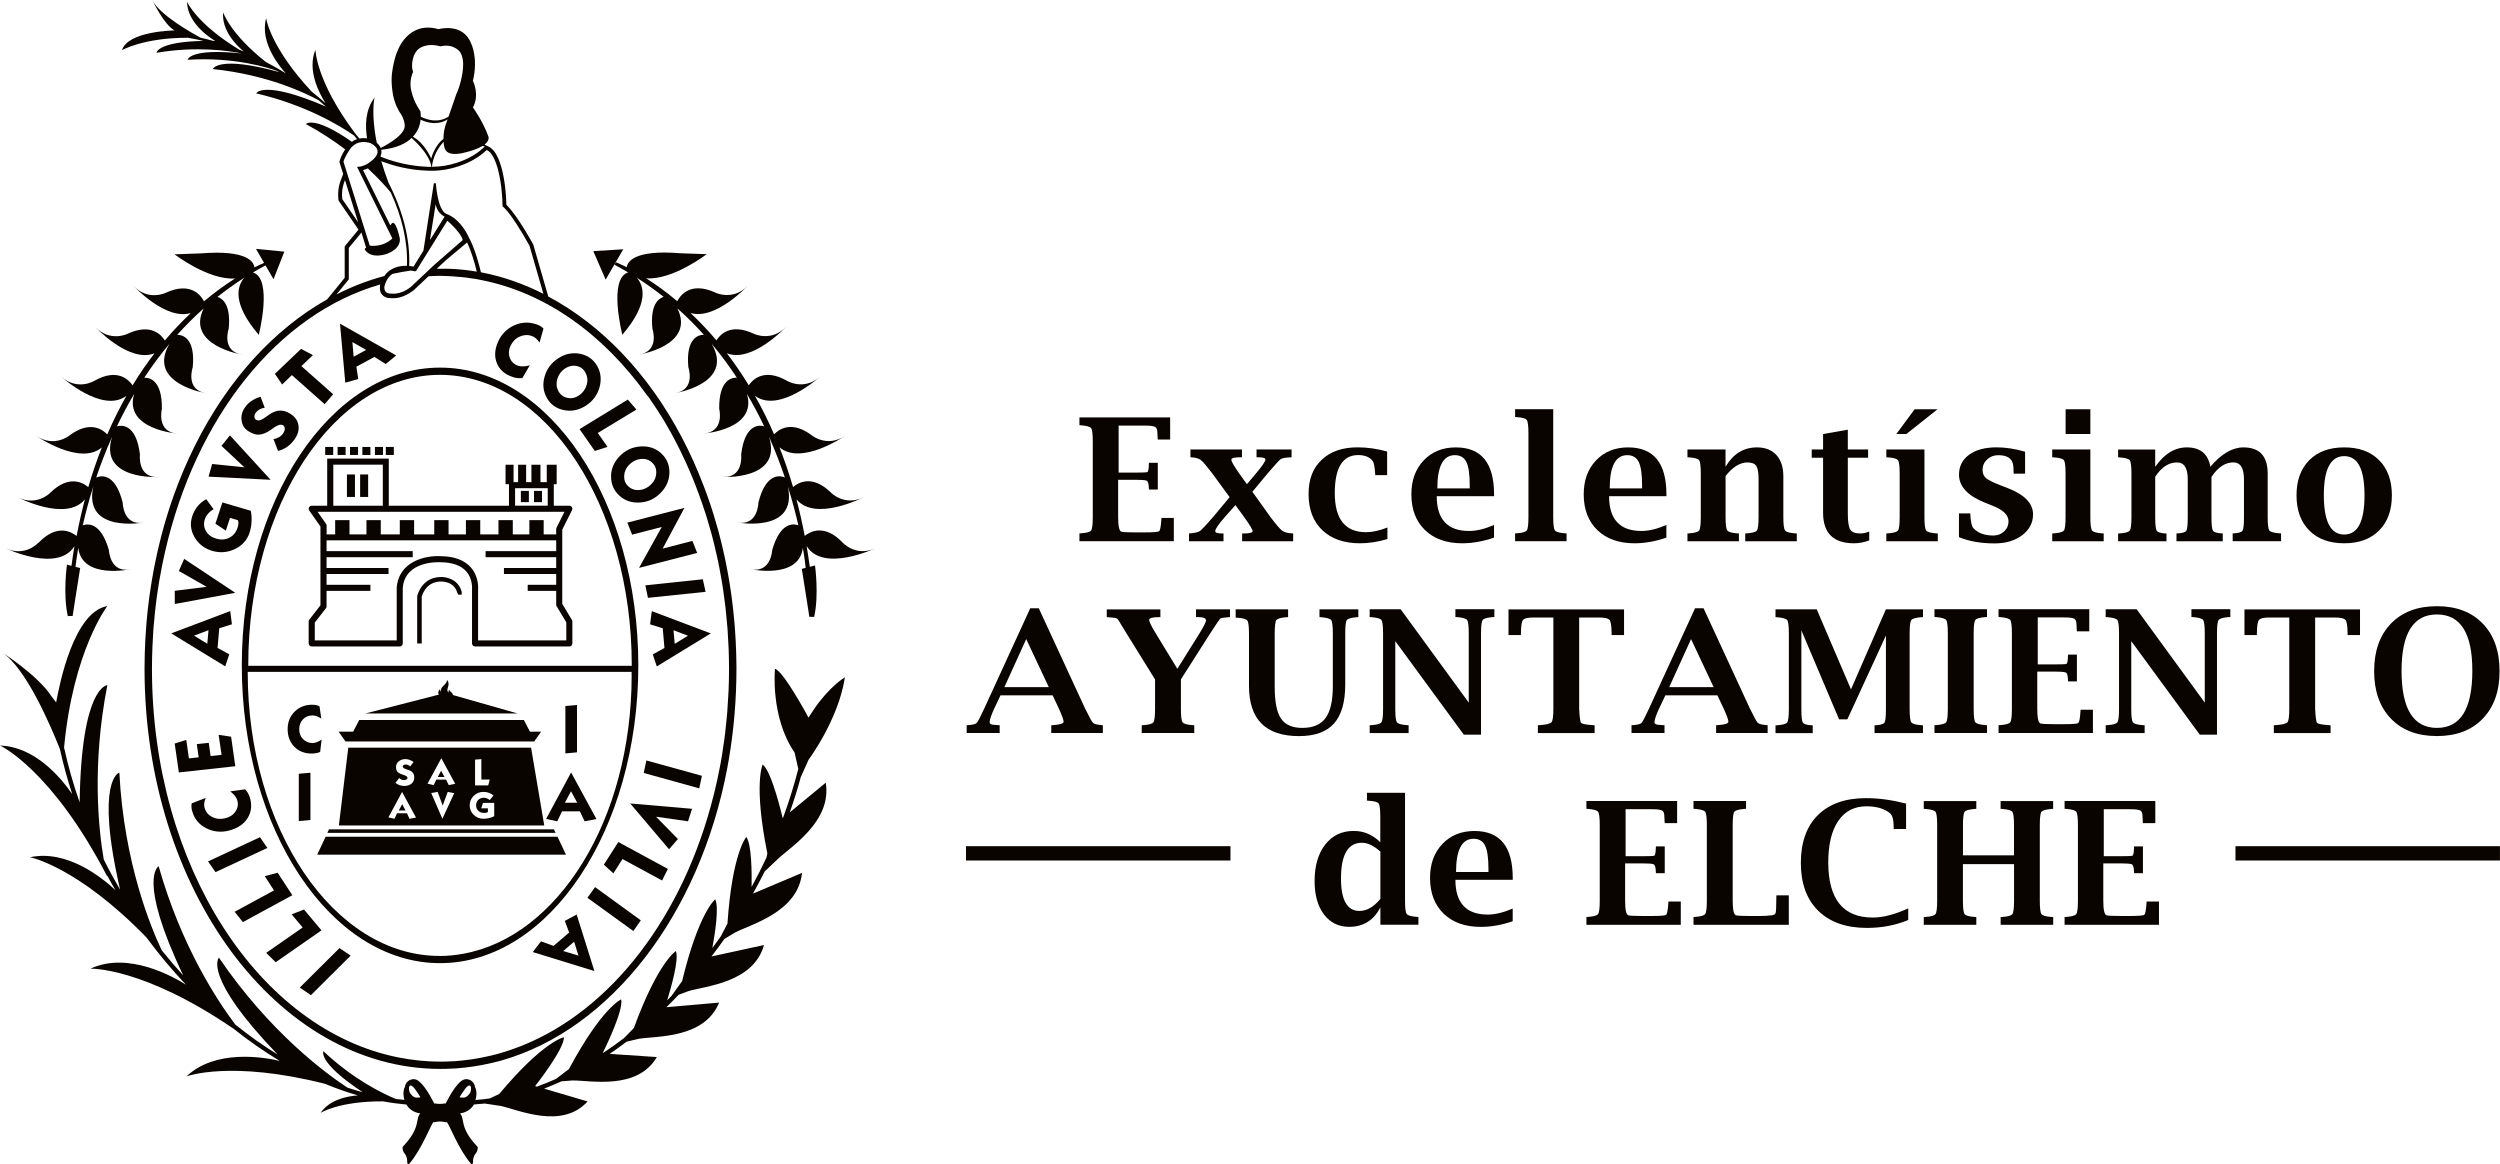 <?xml version="1.0" encoding="UTF-8"?>
<svg id="Capa_2" xmlns="http://www.w3.org/2000/svg" viewBox="0 0 511.47 238.2">
  <defs>
    <style>
      .cls-1 {
        fill: #090400;
      }
    </style>
  </defs>
  <g id="Capa_1-2" data-name="Capa_1">
    <g>
      <g>
        <path class="cls-1" d="M240.14,110.72h-19.3v-1.59l.32-.02c1.15-.08,1.84-.27,2.07-.59.23-.31.34-1.23.34-2.75v-15.42c0-1.52-.11-2.43-.33-2.74-.22-.31-.92-.5-2.08-.6l-.32-.02v-1.59h18.56v4.53h-2.53l-.03-.32c-.03-.58-.05-.92-.05-1.03,0-.64-.15-1.05-.45-1.23-.3-.18-.98-.27-2.04-.27h-5.44v9.61h3.52c1.36,0,2.13-.03,2.33-.1s.31-.59.33-1.58l.03-.32h1.8v5.47h-1.8l-.03-.31c-.02-.9-.18-1.41-.48-1.52-.3-.11-1.03-.17-2.18-.17h-3.62v7.59c0,1.89.22,2.9.67,3.03.33.09,1.24.14,2.73.14h2.13c1.7,0,2.66-.08,2.86-.25.21-.17.36-.96.45-2.38l.02-.32h2.53v4.75Z"/>
        <path class="cls-1" d="M251.56,101.71l-3.56-4.88c-1.13-1.48-1.9-2.38-2.31-2.7-.41-.32-1.02-.51-1.83-.56l-.31-.02v-1.59h10.54v1.59h-.31c-1.23,0-1.85.17-1.86.5-.01.33.51,1.24,1.55,2.74l1.63,2.27,1.93-2.29c1.24-1.48,1.86-2.4,1.86-2.76,0-.31-.5-.46-1.5-.46h-.32v-1.59h7.17v1.59l-.32.02c-1,.05-1.64.17-1.92.37-.28.2-1.14,1.14-2.59,2.83l-3.19,3.84,3.72,5.2c1.14,1.5,1.92,2.42,2.35,2.74.43.32,1.08.52,1.96.57l.31.02v1.59h-10.44v-1.59h.32c1.21,0,1.82-.16,1.83-.48.02-.26-.55-1.22-1.73-2.87l-1.79-2.45-2.16,2.43c-1.29,1.47-1.94,2.43-1.97,2.87-.02.33.44.5,1.38.5h.31v1.59h-7.06v-1.59l.21-.02c1.01-.08,1.69-.24,2.03-.48.34-.24,1.24-1.19,2.68-2.85l3.39-4.07Z"/>
        <path class="cls-1" d="M283.86,110.28c-1.95.58-3.82.87-5.61.87-3.27,0-5.84-.89-7.72-2.68-1.87-1.78-2.81-4.24-2.81-7.36s.89-5.33,2.67-7.03c1.78-1.7,4.23-2.56,7.35-2.56,1.97,0,3.99.28,6.05.85v4.84h-2.43l-.02-.31c-.09-1.42-.26-2.29-.51-2.6-.64-.8-1.62-1.2-2.96-1.2-1.6,0-2.79.65-3.59,1.95-.8,1.3-1.2,3.25-1.2,5.85s.53,4.65,1.6,5.98c1.07,1.33,2.66,2,4.78,2,1.31,0,2.77-.32,4.39-.96v2.34Z"/>
        <path class="cls-1" d="M305.67,109.99c-2.23.77-4.41,1.16-6.53,1.16-3.2,0-5.73-.9-7.6-2.7-1.86-1.8-2.79-4.24-2.79-7.33,0-2.85.84-5.16,2.52-6.93,1.68-1.77,3.87-2.66,6.57-2.66,5.22,0,7.83,3.2,7.83,9.61v.38h-11.73c0,2.37.55,4.15,1.66,5.33,1.1,1.19,2.76,1.78,4.97,1.78,1.5,0,3.2-.41,5.09-1.23v2.6ZM294.06,99.92h6.63v-.6c0-2.27-.23-3.87-.69-4.8-.46-.93-1.24-1.4-2.36-1.4-1.19,0-2.08.57-2.68,1.7-.6,1.13-.9,2.83-.9,5.1Z"/>
        <path class="cls-1" d="M317.77,83.73v22.03c0,1.53.12,2.45.35,2.76.23.31.92.51,2.06.59l.32.02v1.59h-10.53v-1.59l.32-.02c1.15-.08,1.84-.28,2.07-.59.23-.31.34-1.23.34-2.76v-17.08c0-1.52-.11-2.44-.34-2.76-.23-.32-.92-.51-2.07-.58l-.32-.03v-1.59h7.79Z"/>
        <path class="cls-1" d="M340.93,109.99c-2.23.77-4.41,1.16-6.53,1.16-3.2,0-5.74-.9-7.6-2.7-1.86-1.8-2.79-4.24-2.79-7.33,0-2.85.84-5.16,2.52-6.93,1.68-1.77,3.87-2.66,6.57-2.66,5.22,0,7.83,3.2,7.83,9.61v.38h-11.73c0,2.37.55,4.15,1.66,5.33,1.11,1.19,2.76,1.78,4.97,1.78,1.5,0,3.2-.41,5.09-1.23v2.6ZM329.32,99.92h6.63v-.6c0-2.27-.23-3.87-.68-4.8-.46-.93-1.25-1.4-2.36-1.4-1.19,0-2.08.57-2.68,1.7-.6,1.13-.9,2.83-.9,5.1Z"/>
        <path class="cls-1" d="M353.03,95.49c.78-1.32,1.7-2.31,2.77-2.97,1.07-.66,2.29-.99,3.66-.99,1.69,0,3.01.52,3.97,1.56.95,1.05,1.42,2.5,1.42,4.36v8.32c0,1.53.12,2.45.35,2.76.23.31.93.51,2.08.59l.32.02v1.59h-10.55v-1.59l.31-.02c1.16-.08,1.86-.28,2.08-.59.23-.31.34-1.23.34-2.76v-7.74c0-1.33-.16-2.24-.47-2.71-.31-.47-.91-.71-1.8-.71-.76,0-1.52.23-2.27.69-.75.46-1.48,1.16-2.21,2.09v8.38c0,1.53.12,2.45.35,2.76.23.31.92.51,2.06.59l.32.02v1.59h-10.53v-1.59l.32-.02c1.15-.08,1.84-.28,2.07-.59.23-.31.34-1.23.34-2.76v-8.85c0-1.53-.11-2.45-.34-2.76-.23-.31-.92-.51-2.07-.59l-.32-.02v-1.59h7.79v3.54Z"/>
        <path class="cls-1" d="M382.41,110.57c-1.06.39-2.1.58-3.11.58-2.11,0-3.69-.52-4.74-1.56-1.05-1.04-1.58-2.61-1.58-4.69v-11.25h-2.32v-1.69h2.32v-3.16l5.06-.89v4.05h4.15v1.69h-4.15v11.37c0,1.68.16,2.78.5,3.32.33.54,1.01.8,2.05.8.57,0,1.18-.13,1.83-.39v1.83Z"/>
        <path class="cls-1" d="M393.72,91.96v13.81c0,1.53.12,2.45.35,2.76.23.31.92.51,2.06.59l.32.02v1.59h-10.53v-1.59l.32-.02c1.15-.08,1.84-.28,2.07-.59.23-.31.34-1.23.34-2.76v-8.85c0-1.53-.11-2.45-.34-2.76-.23-.31-.92-.51-2.07-.59l-.32-.02v-1.59h7.79ZM391.72,83.73h4.68l-6.38,5.06h-2.05l3.74-5.06Z"/>
        <path class="cls-1" d="M400.78,109.87v-4.84h2.31l.02.31c.07,1.41.28,2.32.63,2.72.92,1,2.27,1.5,4.07,1.5.87,0,1.61-.28,2.21-.84.6-.56.9-1.25.9-2.07,0-1.26-1.07-2.32-3.2-3.16l-1.55-.62c-3.59-1.42-5.38-3.34-5.38-5.76,0-1.71.69-3.07,2.07-4.08,1.38-1.01,3.25-1.51,5.61-1.51,1.87,0,3.81.3,5.84.89v4.5h-2.33l-.02-.32-.03-.82c0-1.77-1.03-2.65-3.09-2.65-.9,0-1.66.29-2.29.87-.62.58-.94,1.29-.94,2.14,0,.71.23,1.26.69,1.67.46.4,1.41.88,2.85,1.43l1.54.6c3.5,1.34,5.25,3.15,5.25,5.4,0,1.72-.74,3.14-2.22,4.26-1.48,1.12-3.36,1.68-5.64,1.68-2.83,0-5.26-.43-7.3-1.28Z"/>
        <path class="cls-1" d="M427.66,91.96v13.81c0,1.53.12,2.45.35,2.76.23.31.92.51,2.06.59l.32.02v1.59h-10.53v-1.59l.32-.02c1.15-.08,1.84-.28,2.07-.59.23-.31.34-1.23.34-2.76v-8.85c0-1.53-.11-2.45-.34-2.76-.23-.31-.92-.51-2.07-.59l-.32-.02v-1.59h7.79ZM422.6,88.79v-5.06h5.06v5.06h-5.06Z"/>
        <path class="cls-1" d="M440.94,95.49c.92-1.32,1.92-2.31,3-2.97,1.08-.66,2.23-.99,3.46-.99,1.37,0,2.45.33,3.26.99.8.66,1.32,1.65,1.56,2.97,1.12-1.32,2.24-2.31,3.37-2.97,1.13-.66,2.26-.99,3.39-.99,3.31,0,4.96,1.79,4.96,5.38v8.85c0,1.53.11,2.45.34,2.76.23.31.92.51,2.09.59l.31.02v1.59h-9.9v-1.59l.32-.02c.95-.06,1.52-.25,1.71-.57.19-.32.28-1.25.28-2.78v-7.72c0-2.29-.73-3.44-2.19-3.44-.82,0-1.61.25-2.35.74-.74.49-1.45,1.24-2.11,2.24v8.19c0,1.52.1,2.44.29,2.77.19.33.76.52,1.71.58l.31.02v1.59h-9.47v-1.59l.32-.02c.95-.06,1.52-.24,1.71-.56.19-.32.28-1.25.28-2.79v-7.71c0-1.15-.18-2.01-.55-2.59-.36-.58-.92-.86-1.66-.86-.84,0-1.64.24-2.38.73-.74.48-1.43,1.22-2.07,2.2v8.24c0,1.52.1,2.44.3,2.77.2.33.76.52,1.69.58l.32.02v1.59h-9.9v-1.59l.32-.02c1.15-.08,1.84-.28,2.07-.59.23-.31.34-1.23.34-2.76v-8.85c0-1.53-.11-2.45-.34-2.76-.23-.31-.92-.51-2.07-.59l-.32-.02v-1.59h7.59v3.54Z"/>
        <path class="cls-1" d="M479.6,111.15c-3.03,0-5.42-.87-7.15-2.62-1.74-1.75-2.61-4.14-2.61-7.19s.87-5.44,2.61-7.19c1.74-1.75,4.12-2.62,7.15-2.62s5.4.87,7.14,2.62c1.74,1.75,2.61,4.14,2.61,7.19s-.87,5.44-2.61,7.19c-1.74,1.75-4.12,2.62-7.14,2.62ZM479.6,109.36c1.39,0,2.43-.67,3.12-2.01.69-1.34,1.03-3.34,1.03-6.01s-.34-4.68-1.03-6.02c-.69-1.33-1.73-2-3.12-2s-2.43.67-3.13,2c-.7,1.33-1.04,3.34-1.04,6.02s.35,4.67,1.04,6.01c.69,1.34,1.74,2.01,3.13,2.01Z"/>
        <path class="cls-1" d="M204.69,142.27l-1.29,2.71c-.62,1.35-.93,2.27-.93,2.76,0,.38.36.56,1.08.56.1.01.32.03.65.05l.32.02v1.59h-6.75v-1.59l.33-.02c.91-.06,1.48-.21,1.72-.44s.74-1.21,1.53-2.92l9.43-20.55h1.74l9.5,20.56c.83,1.7,1.37,2.66,1.6,2.89.23.23.83.38,1.79.46l.22.02v1.59h-10.55v-1.59l.33-.02c1.44-.09,2.16-.31,2.19-.67.02-.34-.3-1.25-.97-2.72l-1.27-2.7h-10.67ZM205.49,140.58h9.08l-4.62-9.83-4.47,9.83Z"/>
        <path class="cls-1" d="M236.32,139.02l-5.74-9.26c-.72-1.15-1.12-1.8-1.21-1.97-.39-.73-.68-1.14-.86-1.25-.19-.11-.77-.2-1.74-.26l-.34-.02v-1.59h10.97v1.59h-.27c-1.32,0-1.99.18-2.02.55-.02.36.46,1.36,1.46,2.97l4.3,7.05,4.41-7.05c.97-1.56,1.45-2.52,1.45-2.88,0-.43-.55-.65-1.66-.65h-.38v-1.59h6.95v1.59l-.31.02c-1.02.08-1.59.18-1.72.31s-.84,1.19-2.13,3.18l-5.88,9.23v6.03c0,1.52.11,2.43.34,2.75s.92.51,2.08.59l.31.02v1.59h-10.75v-1.59l.32-.02c1.15-.08,1.85-.27,2.07-.59.23-.31.34-1.23.34-2.75v-6Z"/>
        <path class="cls-1" d="M252.78,124.66h10.75v1.59l-.31.02c-1.17.09-1.87.29-2.09.6-.22.31-.34,1.22-.34,2.74v10.94c0,3.04.43,5.19,1.29,6.46.86,1.27,2.31,1.91,4.36,1.91,2.18,0,3.76-.67,4.75-2.02.99-1.35,1.49-3.51,1.49-6.49v-10.8c0-1.52-.11-2.43-.33-2.74s-.92-.5-2.09-.6l-.31-.02v-1.59h7.95v1.59l-.31.02c-1.15.09-1.83.29-2.05.6-.22.31-.32,1.22-.32,2.74v10.39c0,3.64-.77,6.31-2.3,8.02-1.53,1.72-3.92,2.58-7.16,2.58-6.82,0-10.23-3.42-10.23-10.26v-10.61c0-1.53-.11-2.45-.34-2.77-.23-.32-.92-.51-2.07-.58l-.32-.03v-1.68Z"/>
        <path class="cls-1" d="M299.49,150.32l-14.03-19.15v13.85c0,1.52.11,2.43.34,2.75.23.31.92.51,2.08.59l.31.02v1.59h-7.97v-1.59l.33-.02c1.15-.08,1.84-.27,2.07-.59.23-.31.34-1.23.34-2.75v-15.42c0-1.52-.11-2.43-.33-2.74-.22-.31-.91-.5-2.08-.6l-.33-.02v-1.59h6.34l13.93,19.1v-14.16c0-1.52-.11-2.43-.33-2.74-.22-.31-.92-.5-2.08-.6l-.32-.02v-1.59h7.97v1.59l-.31.02c-1.16.09-1.85.29-2.08.6-.23.31-.34,1.22-.34,2.74v20.72h-3.5Z"/>
        <path class="cls-1" d="M317.8,126.34h-4.12c-1.06,0-1.74.15-2.04.44-.3.29-.46,1.18-.47,2.67l-.02.48h-2.53v-5.26h23.64v5.26h-2.53l-.02-.48c-.01-1.49-.17-2.38-.47-2.67-.3-.29-.98-.44-2.04-.44h-4.12v18.67c.08,1.7.21,2.66.39,2.87.18.22,1,.38,2.46.48l.31.02v1.59h-11.61v-1.59l.31-.02c1.39-.09,2.21-.29,2.47-.59.26-.3.39-1.22.39-2.75v-18.68Z"/>
        <path class="cls-1" d="M340.71,142.27l-1.29,2.71c-.62,1.35-.93,2.27-.93,2.76,0,.38.36.56,1.08.56.1.01.32.03.65.05l.32.02v1.59h-6.75v-1.59l.32-.02c.91-.06,1.48-.21,1.72-.44.23-.24.74-1.21,1.53-2.92l9.43-20.55h1.74l9.5,20.56c.83,1.7,1.36,2.66,1.6,2.89.23.23.83.38,1.79.46l.22.02v1.59h-10.54v-1.59l.32-.02c1.44-.09,2.17-.31,2.19-.67.02-.34-.3-1.25-.97-2.72l-1.27-2.7h-10.67ZM341.51,140.58h9.08l-4.62-9.83-4.47,9.83Z"/>
        <path class="cls-1" d="M363.25,124.66h8.43l7.01,16.38,7.14-16.38h7.59v1.59l-.32.02c-1.17.09-1.86.29-2.08.6-.22.31-.33,1.22-.33,2.74v15.42c0,1.52.11,2.43.34,2.75.23.31.92.51,2.07.59l.32.02v1.59h-9.91v-1.59l.33-.02c.96-.06,1.53-.24,1.72-.56.19-.32.28-1.24.28-2.77v-15.02l-7.89,17.14h-1.7l-7.71-18.2v16.08c0,1.51.1,2.43.29,2.76s.77.52,1.72.58l.31.02v1.59h-7.61v-1.59l.32-.02c1.15-.08,1.84-.27,2.07-.59.23-.31.34-1.23.34-2.75v-15.42c0-1.52-.11-2.43-.33-2.74-.22-.31-.92-.5-2.08-.6l-.32-.02v-1.59Z"/>
        <path class="cls-1" d="M406.52,149.96h-10.75v-1.59l.32-.02c1.15-.08,1.84-.27,2.07-.59.23-.31.34-1.23.34-2.75v-15.42c0-1.52-.11-2.43-.33-2.74-.22-.31-.92-.5-2.08-.6l-.32-.02v-1.59h10.75v1.59l-.31.02c-1.17.09-1.87.29-2.09.6-.22.31-.33,1.22-.33,2.74v15.42c0,1.52.11,2.43.34,2.75.23.31.92.51,2.08.59l.31.02v1.59Z"/>
        <path class="cls-1" d="M428.18,149.96h-19.3v-1.59l.32-.02c1.15-.08,1.84-.27,2.07-.59.23-.31.34-1.23.34-2.75v-15.42c0-1.52-.11-2.43-.33-2.74-.22-.31-.92-.5-2.08-.6l-.32-.02v-1.59h18.56v4.53h-2.53l-.03-.32c-.03-.58-.05-.92-.05-1.03,0-.64-.15-1.05-.45-1.23-.3-.18-.98-.27-2.04-.27h-5.44v9.61h3.52c1.36,0,2.13-.03,2.33-.1s.31-.59.33-1.58l.03-.32h1.8v5.47h-1.8l-.03-.31c-.02-.9-.18-1.41-.48-1.52-.3-.11-1.03-.17-2.18-.17h-3.62v7.59c0,1.89.22,2.9.67,3.03.33.09,1.24.14,2.73.14h2.13c1.7,0,2.66-.08,2.86-.25.21-.17.36-.96.45-2.38l.02-.32h2.53v4.75Z"/>
        <path class="cls-1" d="M450.06,150.32l-14.03-19.15v13.85c0,1.52.11,2.43.34,2.75s.92.51,2.09.59l.31.02v1.59h-7.97v-1.59l.32-.02c1.15-.08,1.84-.27,2.07-.59.23-.31.34-1.23.34-2.75v-15.42c0-1.52-.11-2.43-.33-2.74-.22-.31-.92-.5-2.08-.6l-.32-.02v-1.59h6.34l13.93,19.1v-14.16c0-1.52-.11-2.43-.33-2.74s-.91-.5-2.08-.6l-.32-.02v-1.59h7.96v1.59l-.31.02c-1.16.09-1.85.29-2.08.6-.23.31-.34,1.22-.34,2.74v20.72h-3.5Z"/>
        <path class="cls-1" d="M468.37,126.34h-4.12c-1.06,0-1.74.15-2.04.44-.3.29-.46,1.18-.47,2.67l-.02.48h-2.53v-5.26h23.64v5.26h-2.53l-.02-.48c-.01-1.49-.17-2.38-.47-2.67-.3-.29-.98-.44-2.04-.44h-4.12v18.67c.08,1.7.21,2.66.39,2.87.18.22,1,.38,2.46.48l.31.02v1.59h-11.61v-1.59l.31-.02c1.39-.09,2.21-.29,2.47-.59.26-.3.38-1.22.38-2.75v-18.68Z"/>
        <path class="cls-1" d="M498.56,150.59c-3.98,0-7.11-1.19-9.4-3.56-2.29-2.38-3.44-5.61-3.44-9.72s1.15-7.36,3.44-9.73c2.29-2.37,5.42-3.56,9.4-3.56s7.09,1.19,9.38,3.56c2.29,2.37,3.44,5.61,3.44,9.73s-1.15,7.34-3.44,9.72c-2.29,2.38-5.42,3.56-9.38,3.56ZM498.57,148.92c2.42,0,4.23-.97,5.43-2.92,1.2-1.94,1.81-4.86,1.81-8.75s-.6-6.74-1.81-8.66c-1.2-1.92-3.01-2.88-5.43-2.88s-4.22.96-5.43,2.88c-1.21,1.92-1.81,4.81-1.81,8.66s.6,6.81,1.81,8.75c1.21,1.94,3.02,2.92,5.43,2.92Z"/>
        <path class="cls-1" d="M282.41,189.2v-3.54c-.7,1.32-1.57,2.31-2.64,2.97-1.06.66-2.3.99-3.71.99-2.18,0-3.91-.84-5.19-2.53-1.28-1.69-1.92-3.96-1.92-6.82,0-3.12.72-5.61,2.17-7.48,1.45-1.86,3.39-2.79,5.82-2.79,1.05,0,2.03.19,2.93.58.91.39,1.75.97,2.52,1.74v-5.16c0-1.52-.11-2.44-.33-2.76-.22-.32-.91-.51-2.08-.58l-.32-.03v-1.59h7.79v22.03c0,1.53.11,2.45.34,2.76.23.31.92.51,2.07.59l.33.02v1.59h-7.79ZM282.41,174.23c-.67-.6-1.32-1.06-1.95-1.36-.63-.3-1.24-.45-1.83-.45-1.43,0-2.5.61-3.21,1.83-.71,1.22-1.07,3.05-1.07,5.49,0,2.21.32,3.87.95,4.97.63,1.11,1.58,1.66,2.83,1.66.75,0,1.49-.21,2.2-.62.71-.41,1.41-1.03,2.08-1.85v-9.67Z"/>
        <path class="cls-1" d="M309.49,188.47c-2.23.77-4.41,1.16-6.53,1.16-3.2,0-5.73-.9-7.6-2.7-1.86-1.8-2.79-4.24-2.79-7.33,0-2.85.84-5.16,2.52-6.93,1.68-1.77,3.87-2.66,6.57-2.66,5.22,0,7.83,3.2,7.83,9.61v.38h-11.73c0,2.37.55,4.15,1.66,5.33,1.1,1.19,2.76,1.78,4.97,1.78,1.5,0,3.2-.41,5.09-1.23v2.6ZM297.89,178.4h6.63v-.6c0-2.27-.23-3.87-.69-4.8-.46-.93-1.24-1.4-2.36-1.4-1.19,0-2.08.57-2.68,1.7-.6,1.13-.9,2.83-.9,5.1Z"/>
        <path class="cls-1" d="M343.86,189.2h-19.3v-1.59l.32-.02c1.15-.08,1.84-.27,2.07-.59.23-.31.34-1.23.34-2.75v-15.42c0-1.52-.11-2.43-.33-2.74-.22-.31-.92-.5-2.08-.6l-.32-.02v-1.59h18.56v4.53h-2.53l-.03-.32c-.03-.58-.05-.92-.05-1.03,0-.64-.15-1.05-.45-1.23-.3-.18-.98-.27-2.04-.27h-5.44v9.61h3.52c1.36,0,2.13-.03,2.33-.1s.31-.59.33-1.58l.03-.32h1.8v5.47h-1.8l-.03-.31c-.02-.9-.18-1.41-.48-1.52-.3-.11-1.03-.17-2.18-.17h-3.62v7.59c0,1.89.22,2.9.67,3.03.33.09,1.24.14,2.73.14h2.13c1.7,0,2.66-.08,2.86-.25.21-.17.36-.96.45-2.38l.02-.32h2.53v4.75Z"/>
        <path class="cls-1" d="M365.96,189.2h-19.49v-1.59l.32-.02c1.15-.08,1.84-.27,2.07-.59.23-.31.34-1.23.34-2.75v-15.42c0-1.52-.11-2.43-.33-2.74-.22-.31-.92-.5-2.08-.6l-.32-.02v-1.59h10.75v1.59l-.31.02c-1.17.09-1.87.29-2.09.6-.22.31-.33,1.22-.33,2.74v15.4c0,1.89.22,2.9.67,3.03.33.09,1.25.14,2.74.14h2.14c.87,0,1.69-.05,2.46-.14.4-.05.65-.19.76-.43.1-.24.16-1.35.16-3.33l.02-.32h2.53v6.02Z"/>
        <path class="cls-1" d="M390.39,188.23c-2.6,1.07-5.41,1.61-8.43,1.61-4.26,0-7.58-1.17-9.96-3.5-2.38-2.34-3.57-5.6-3.57-9.79s1.16-7.48,3.49-9.79c2.33-2.31,5.61-3.47,9.85-3.47,2.58,0,5.3.37,8.19,1.11v5.21h-2.53v-.32c0-1.52-.25-2.48-.74-2.89-1.14-.96-2.76-1.44-4.84-1.44-2.49,0-4.41,1-5.77,3-1.36,2-2.04,4.83-2.04,8.5s.76,6.56,2.28,8.44,3.8,2.82,6.83,2.82c2.1,0,4.51-.63,7.25-1.88v2.39Z"/>
        <path class="cls-1" d="M401.59,176.79v7.47c0,1.52.11,2.43.34,2.75.23.31.92.51,2.09.59l.31.02v1.59h-10.75v-1.59l.33-.02c1.15-.08,1.84-.27,2.07-.59.23-.31.34-1.23.34-2.75v-15.42c0-1.52-.11-2.43-.33-2.74-.22-.31-.91-.5-2.08-.6l-.33-.02v-1.59h10.75v1.59l-.31.02c-1.17.09-1.87.29-2.09.6-.22.31-.33,1.22-.33,2.74v6.15h10.44v-6.15c0-1.52-.11-2.43-.33-2.74-.22-.31-.91-.5-2.08-.6l-.33-.02v-1.59h10.75v1.59l-.31.02c-1.17.09-1.87.29-2.09.6-.22.31-.33,1.22-.33,2.74v15.42c0,1.52.11,2.43.34,2.75.23.31.92.51,2.09.59l.31.02v1.59h-10.75v-1.59l.33-.02c1.15-.08,1.84-.27,2.07-.59.23-.31.34-1.23.34-2.75v-7.47h-10.44Z"/>
        <path class="cls-1" d="M441.69,189.2h-19.3v-1.59l.32-.02c1.15-.08,1.84-.27,2.07-.59.23-.31.34-1.23.34-2.75v-15.42c0-1.52-.11-2.43-.33-2.74-.22-.31-.92-.5-2.08-.6l-.32-.02v-1.59h18.56v4.53h-2.53l-.03-.32c-.03-.58-.05-.92-.05-1.03,0-.64-.15-1.05-.45-1.23-.3-.18-.98-.27-2.04-.27h-5.44v9.61h3.52c1.36,0,2.13-.03,2.33-.1s.31-.59.33-1.58l.03-.32h1.8v5.47h-1.8l-.03-.31c-.02-.9-.18-1.41-.48-1.52-.3-.11-1.03-.17-2.18-.17h-3.62v7.59c0,1.89.22,2.9.67,3.03.33.09,1.24.14,2.73.14h2.13c1.7,0,2.66-.08,2.86-.25.21-.17.36-.96.45-2.38l.02-.32h2.53v4.75Z"/>
        <rect class="cls-1" x="457.35" y="173.12" width="54.11" height="2.93"/>
        <rect class="cls-1" x="197.63" y="173.12" width="54.11" height="2.93"/>
      </g>
      <g>
        <path class="cls-1" d="M7.8,111.08s-2.64,2.9-6.6,1.12c0,0,10.65,5.05,14.03-.47-.22,1.31-.43,2.66-.61,4.03l-.92-.24s-.85,5.97.17,10.52l.99-.02s.94-6.12,1.54-9.81l-.95-.24c.06-.59.22-1.94.56-3.89.79,6.59,10.81,4.35,10.81,4.35-4.34.99-4.55-3.91-4.55-3.91-1.67-5.79-4.38-5.39-5.34-5.04.53-2.34,1.23-5.04,2.16-7.98-2.15,9.74,10.42,7.39,10.42,7.39-4.37.84-4.41-4.07-4.41-4.07-1.63-6.53-4.84-5.39-5.42-5.12.89-2.65,1.97-5.46,3.26-8.35-2.86,8.97,9.55,8.24,9.55,8.24-4.44.28-3.86-4.6-3.86-4.6-.79-6.61-4.05-5.97-4.71-5.77,1.05-2.2,2.22-4.42,3.54-6.65-2.23,7.33,8.89,8.14,8.89,8.14-4.44-.3-3.23-5.06-3.23-5.06.07-5.93-2.56-6.41-3.61-6.37,1.55-2.35,3.26-4.68,5.16-6.95-4.77,8.19,7.55,10.13,7.55,10.13-4.4-.68-2.79-5.31-2.79-5.31.59-6.11-2.19-6.65-3.17-6.65,1.67-1.86,3.47-3.67,5.41-5.4-3.73,7.62,7.91,9.46,7.91,9.46-4.4-.68-2.79-5.31-2.79-5.31.46-4.75-1.12-6.13-2.3-6.51,1.72-1.37,3.55-2.68,5.48-3.91-1.42,1.64-2.6,5.17,2.97,11.67,0,0,2.94-11.49-1.19-12.76.84-.5,1.69-.98,2.57-1.44l1.64,2.82,2.21-5.64-5.8-.56,1.66,2.87c-.35.14-1.02.44-1.97.91-.14-1.07-1.44-3.63-10.95-2.86l-5.4.19s6.93,5.33,12.39,4.94c-1.86,1.18-4.04,2.72-6.37,4.68-.5-1-2.57-4.19-7.86-1.73,0,0-3.53,1.72-6.54-1.41,0,0,6.61,7.12,11.71,5.53-1.74,1.64-3.53,3.5-5.32,5.62-.75-1.22-2.91-3.58-7.66-1.35,0,0-3.53,1.73-6.55-1.39,0,0,6.95,7.44,12.1,5.36-1.53,1.99-3.04,4.17-4.49,6.56-.72-1.08-3.08-3.66-7.88-.89,0,0-3.37,2.02-6.64-.83,0,0,8.38,7.58,13.27,3.85-1.38,2.43-2.7,5.07-3.93,7.91-.97-1.03-3.6-2.94-7.81.28,0,0-3.08,2.44-6.69.04,0,0,8.94,6.18,13.4,2.33-1.01,2.55-1.94,5.26-2.78,8.14-1.01-.87-3.92-2.67-7.81,1.18,0,0-2.74,2.81-6.63.89,0,0,9.92,5.14,13.75.42-.63,2.39-1.2,4.89-1.7,7.5-1-.82-4-2.62-7.81,1.42Z"/>
        <polygon class="cls-1" points="127.51 51 121.38 51.38 123.91 57.2 127.51 51"/>
        <path class="cls-1" d="M125.69,54.15c.96.51,1.9,1.04,2.82,1.58-4.13,1.28-1.19,12.76-1.19,12.76,5.57-6.51,4.39-10.04,2.97-11.67,1.93,1.23,3.75,2.54,5.48,3.91-1.18.38-2.76,1.77-2.3,6.51,0,0,1.61,4.63-2.79,5.31,0,0,11.64-1.83,7.91-9.46,1.94,1.73,3.74,3.54,5.41,5.4-.98,0-3.75.54-3.17,6.65,0,0,1.61,4.63-2.79,5.31,0,0,12.32-1.94,7.55-10.13,1.9,2.27,3.61,4.6,5.16,6.95-1.05-.04-3.68.43-3.61,6.37,0,0,1.21,4.75-3.23,5.06,0,0,11.13-.8,8.89-8.14,1.31,2.23,2.49,4.45,3.54,6.65-.66-.2-3.92-.84-4.71,5.77,0,0,.59,4.87-3.86,4.6,0,0,12.41.72,9.55-8.24,1.29,2.89,2.36,5.7,3.26,8.35-.58-.27-3.79-1.4-5.42,5.12,0,0-.03,4.91-4.41,4.07,0,0,12.57,2.35,10.42-7.39.93,2.94,1.63,5.65,2.16,7.98-.96-.35-3.67-.75-5.34,5.04,0,0-.21,4.9-4.55,3.91,0,0,10.02,2.24,10.81-4.35.39,2.27.54,3.73.58,4.11l-.79.2c.6,3.69,1.54,9.81,1.54,9.81l.99.02c1.02-4.55.17-10.52.17-10.52l-1.07.27c-.19-1.45-.41-2.87-.65-4.25,3.39,5.52,14.03.47,14.03.47-3.95,1.78-6.6-1.12-6.6-1.12-3.81-4.04-6.81-2.24-7.81-1.42-.5-2.61-1.07-5.11-1.7-7.5,3.83,4.72,13.75-.42,13.75-.42-3.89,1.92-6.63-.89-6.63-.89-3.89-3.85-6.8-2.06-7.81-1.18-.84-2.88-1.78-5.59-2.78-8.14,4.46,3.84,13.4-2.33,13.4-2.33-3.62,2.4-6.69-.04-6.69-.04-4.21-3.22-6.83-1.31-7.81-.28-1.23-2.84-2.55-5.47-3.93-7.9,4.89,3.72,13.27-3.85,13.27-3.85-3.27,2.85-6.64.83-6.64.83-4.8-2.77-7.16-.19-7.88.89-1.46-2.39-2.96-4.57-4.49-6.56,5.14,2.07,12.09-5.37,12.09-5.37-3.02,3.11-6.55,1.39-6.55,1.39-4.75-2.23-6.91.13-7.66,1.35-1.79-2.12-3.58-3.98-5.32-5.62,5.1,1.57,11.7-5.54,11.7-5.54-3.01,3.12-6.54,1.41-6.54,1.41-5.28-2.45-7.35.72-7.86,1.73-2.33-1.96-4.5-3.5-6.36-4.68,5.46.39,12.38-4.94,12.38-4.94l-5.4-.19c-9.5-.77-10.81,1.78-10.95,2.86-1.41-.71-2.23-1.02-2.23-1.02l-.29.48Z"/>
        <path class="cls-1" d="M163.75,159.16l1.68-3.74s6.11-8.16,7.43-16.86c0,0-3.14,1.84-6.37,6.6l-1.08,1.65c-.24-.44-5.14-9.53-6.86-9.98,0,0-.99,9.84,4.01,17.13l.76,3.36c-.87,3.39-1.91,6.72-3.11,9.97l-.09.07s-2.19-9.56-4.09-10.94c0,0-1.9,3.97.96,18.16l-.18.87c-.96,2.04-1.97,4.04-3.04,6,.05-2.83.01-8.79-1.09-10.22,0,0-2.87,3.25-3.85,17.72l-1.35,2.6c-.57.81-1.15,1.61-1.74,2.4.53-2.88,1.4-8.41.58-9.96,0,0-3.37,2.67-6.76,16.72l-2.17,3.03c-.3.3-.59.61-.89.91.83-2.7,2.44-8.38,1.78-10.08,0,0-3.65,2.22-8.6,15.75l-2.02,2.07c-1.44,1.09-2.89,2.13-4.37,3.09.29-.57,4.33-8.74,3.79-11.02,0,0-3.91,1.63-10.68,14.25l-2.65,2.02c-1.3.58-2.6,1.11-3.91,1.58l-.36-.11s5.97-7.55,5.89-9.99c0,0-4.15.74-13.24,11.61l-1.95.91c-.97.14-1.93.24-2.9.31.41-1.41.09-2.35-.15-2.78.02-.09.01-.18-.02-.26-.34-.79-.96-1.22-1.76-1.22-1.43,0-3.06,2.83-4.19,5-.03-.02-.07-.03-.11-.03-.01,0-.03,0-.04,0-.32.06-.64.09-.95.09-.02,0-.03,0-.05,0s-.03,0-.05,0c-.32,0-.64-.03-.95-.09-.01,0-.03,0-.04,0-.04,0-.08.01-.11.03-1.13-2.17-2.76-5-4.19-5-.79,0-1.42.43-1.76,1.22-.04.08-.04.18-.02.26-.23.43-.55,1.35-.15,2.76-.58-.06-1.17-.1-1.75-.18-2.9-1.2-8.8-4.11-14.81-9.77,0,0-1.32,2.19,8.04,8.39-1.05-.28-2.09-.6-3.14-.95-4.17-2.73-15.84-11.21-26.29-26.59,0,0-3.52,3.69,12.02,19.83-2.95-1.82-5.84-3.86-8.65-6.12-3.59-4.75-11.05-15.98-15.7-32.41,0,0-4.46,2.38,5.03,22.34-1.51-1.66-2.98-3.37-4.4-5.15-2.15-4.51-7.72-17.81-8.67-36.35,0,0-5.04,1.36.16,23.96-1.18-2.02-2.3-4.08-3.35-6.19-1.04-6.03-2.49-19.24.74-35.66,0,0-5.33.1-5.67,23.99-1.28-3.66-2.36-7.41-3.19-11.23,1.87-19.85,8.85-28.94,8.85-28.94-6.81,1.19-9.74,15.7-10.47,19.72l-.94-1.23c-2.79-4.34-10.18-9.04-10.18-9.04,4.94,3.12,10.09,15.24,11.89,19.81.69,3.12,1.53,6.19,2.52,9.21-2.44-3.53-7.69-9.7-14.75-9.93,0,0,10.59,4.87,21.95,26.85,0,0-.03-.12-.08-.33.55,1.03,1.12,2.04,1.71,3.05-2.86-2.67-9.98-8.34-17.47-6.72,0,0,9.62,1.81,23.81,16.39,2.53,3.43,5.24,6.67,8.1,9.69-2.36-1.5-11.75-6.93-19.54-3.28,0,0,10.72-.41,29.33,12.32,3.04,2.43,6.19,4.62,9.39,6.54-3.35-.78-13.16-2.42-19.07,3.17,0,0,9-3.38,28.36,1.53,2.22.93,4.46,1.71,6.69,2.36-2.23.17-5.79.88-7.62,3.59,0,0,3.69-2.41,12.77-2.37,1.6.3,3.2.51,4.79.65.74,1.33,2.12,1.72,2.84,1.83-1.08,1.07.21,2.83-3.55,6.77-.06.06-.09.17-.08.27.02.45.16.84.41,1.14.51.6.57,1.31.54,1.8-.01.14.05.28.15.34.04.03.08.04.12.04.07,0,.13-.03.18-.09,2.55-3,4.42-8.03,4.93-8.54,0,0,0,0,0,0,.05.04.1.07.16.07.02,0,.04,0,.06,0,.36-.1.72-.15,1.09-.15.02,0,.03,0,.05,0,.02,0,.03,0,.05,0,.36,0,.73.05,1.09.15.02,0,.04,0,.06,0,.06,0,.11-.02.16-.07,0,0,0,0,0,0,.51.51,2.38,5.54,4.93,8.54.05.06.12.09.18.09.04,0,.08-.01.12-.04.1-.06.16-.2.15-.34-.04-.49.02-1.2.54-1.8.25-.3.4-.69.41-1.14,0-.1-.02-.2-.08-.27-3.76-3.94-2.47-5.69-3.55-6.77.72-.11,2.11-.5,2.85-1.84.74-.05,1.47-.11,2.21-.19h0s3.22.48,3.22.48c3.57.75,12.56,4.91,17.83-.91l-8.9-2.62c1.19-.46,2.38-.96,3.57-1.5l2.24-.17c3.64-.04,13.25,2.06,17.26-4.79l-9.66-.65c1.17-.79,2.33-1.63,3.47-2.5l2.51-.59c3.6-.6,13.4,0,16.42-7.4l-10.79.94c.85-.83,1.69-1.68,2.52-2.55l1.99-.74c3.5-1.06,13.3-1.7,15.46-9.43l-10.75,2.34c.9-1.17,1.79-2.37,2.65-3.59l2.24-1.34c3.27-1.69,12.81-4.16,13.64-12.17l-10.04,4.24c.83-1.48,1.63-3,2.4-4.53l2.59-2.46c2.7-2.59,11.21-7.76,9.9-15.7l-7.36,6.07c.82-2.33,1.57-4.69,2.22-7.09v.02ZM83.75,222.24s.03-.08.04-.12c.07-.02.14-.04.22-.04.51,0,1.26,1.22,2.02,2.42-.19.03-.49.06-.81.06-.69,0-1.26-.78-1.39-1.06-.32-.74-.08-1.24-.07-1.26ZM94,224.5c.76-1.19,1.5-2.42,2.02-2.42.08,0,.15.01.22.04,0,.04.02.08.04.12.01.02.25.52-.07,1.26-.12.28-.7,1.06-1.39,1.06-.32,0-.63-.04-.81-.06Z"/>
        <path class="cls-1" d="M38.36,7.71c1.09.18,2.18.41,3.26.66-9.49.18-9.59,2.43-9.59,2.43,8.2-1.39,14.69-.43,17.47.14-10.75-1.14-11.12,1.29-11.12,1.29,9.61-.61,16.62,1.66,18.36,2.3.12.07.25.14.37.21-12.63-3.47-13.56-.61-13.56-.61,11.27,1.16,19.14,5.01,21.64,6.38.5.42.99.85,1.48,1.29-12.9-5.54-14.26-2.7-14.26-2.7,10.17,2.37,17.18,6.65,20.02,8.62.21.25.41.5.62.76-.13.04-.26.07-.38.12-.24.11-.46.25-.68.41-7.82-5.47-9.41-3.63-9.41-3.63,3.08,1.67,5.76,3.45,8.04,5.18,0,.01-.01.02-.02.03-.54.84-.91,1.61-1.1,2.29l-.07.23.07.23.53,1.68.18.56-.35.94c-.27.59-.86,2.2-.63,4.28l.02.2.11.17,3.26,4.76.72,1.06-.07.08-2.56,3.1-.06.07-.08.12-.05.14v.19s0,6.14,0,6.14l-1.39,1.72-1.58,1.94-.62.75c-10.82,6.1-20.29,16.4-27,29.83l-.12.24c-.74,1.5-1.46,3.06-2.14,4.64l-.21.49c-.63,1.49-1.23,3.03-1.79,4.58l-.26.71c-.16.46-.32.93-.48,1.4l-.25.76c-.25.78-.5,1.56-.73,2.35l-.05.18c-.08.26-.16.52-.23.78-.12.43-.24.86-.36,1.29-.1.36-.19.72-.3,1.13-.16.62-.32,1.25-.47,1.88-.11.44-.21.89-.31,1.33-.09.39-.17.79-.26,1.18-.1.45-.19.91-.28,1.36l-.06.28c-.05.25-.1.51-.15.76-.14.73-.27,1.47-.39,2.2-.06.34-.11.67-.17,1.04-.08.52-.16,1.05-.24,1.58l-.14.96c-.1.78-.2,1.57-.29,2.36l-.09.85c-.06.6-.12,1.21-.17,1.82l-.07.88c-.07.84-.12,1.68-.17,2.52l-.03.54c-.04.72-.07,1.44-.09,2.17l-.02.79c-.02.87-.04,1.75-.04,2.68,0,45.16,27.17,81.89,60.55,81.89.82,0,1.69-.03,2.64-.08l.48-.02c2.43-.17,4.88-.54,7.3-1.11l.33-.07c.21-.05.41-.1.66-.17l.48-.12c.12-.03.23-.06.36-.09l.24-.07c22.36-6.36,40.48-29.81,46.17-59.75.08-.43.16-.87.23-1.3l.12-.66c1.02-6.01,1.54-12.21,1.54-18.43v-.47c0-.73-.02-1.46-.04-2.18,0-.35-.02-.7-.03-1.04-.02-.7-.05-1.4-.09-2.09-.02-.4-.04-.8-.07-1.2-.04-.62-.08-1.24-.13-1.85-.03-.38-.06-.77-.1-1.15-.05-.61-.12-1.21-.18-1.81-.06-.52-.12-1.04-.18-1.56-.06-.51-.13-1.02-.19-1.52-.06-.42-.12-.84-.18-1.26-.07-.5-.15-.99-.23-1.48-.1-.64-.22-1.28-.33-1.92-.07-.41-.15-.81-.23-1.22-.09-.46-.18-.91-.27-1.37-.06-.27-.11-.54-.17-.81l-.07-.31c-.17-.77-.35-1.54-.53-2.3l-.02-.07c-.07-.29-.14-.57-.21-.85-.12-.49-.25-.98-.38-1.47l-.19-.7c-.26-.95-.52-1.84-.8-2.73l-.19-.62c-.16-.52-.33-1.04-.5-1.56l-.08-.22c-.35-1.03-.72-2.08-1.11-3.11l-.16-.42c-.63-1.66-1.31-3.31-2.02-4.9l-.09-.21c-.74-1.65-1.54-3.29-2.37-4.87-6.86-13.08-16.45-23.07-27.35-28.88l-.07-.23-2.98-10.32-.03-.09-.04-.08c-.12-.22-.77-1.39-1.61-2.78-1.48-2.42-2.76-4.19-3.84-5.29-.02-.58-.07-1.98-.26-3.6-.3-2.49-.96-5.8-2.35-7.45-.04-.05-.07-.08-.1-.11-.1-.1-.18-.18-.26-.26-.08-.08-.16-.14-.25-.2-.13-.1-.28-.2-.45-.28l-.51-.24-.29-.16c1.17-.92.77-1.69.77-1.69-1.12-3.13-3.15-5.91-3.15-5.91,1.44-2.6,0-5.43,0-5.43,1.13-4.79-.36-7.63-.36-7.63-1.66-4.39-6.69-2.95-6.69-2.95-6.16-1.77-8.32,4.33-8.32,4.33-.76,1.6-1.07,3.92-1.07,3.92-.43,2.08-.02,4.47-.02,4.47.28,2.47,1.46,4.24,1.46,4.24,1.1,1.5,1.05,2.81,1.05,2.81.03,2.18-4.91,4.53-4.91,4.53l.11.38c3.11-.33,5.04-1.28,6.22-2.42,1.26,1.18,3.68,3.54,4.04,5.92-.51,0-1.03-.02-1.54-.07h-.02s-.02,0-.02,0c-.04,0-4.35-.18-8.66-1.97l-.2-.1v.03s0-.02,0-.03c.04-.09.08-.19.11-.29.05-.16.09-.33.1-.49.02-.19,0-.38-.03-.57-.1-.53-.42-1.01-.92-1.44-1.25-6.17-.45-9.25-.45-9.25-1.93,2.5-1.95,5.8-1.54,8.34-.21-.03-.45-.05-.71-.05-.29,0-.58.03-.85.09-.3-.37-.61-.75-.92-1.12-8.01-10.69-8.08-17.06-8.08-17.06-1.73,4.19.76,8.91,2.05,10.93-.9-.8-1.84-1.58-2.79-2.33-8.53-9.1-9.35-15.04-9.35-15.04-1.38,5.11,3.04,10.21,4.03,11.28-1.33-.84-2.7-1.6-4.09-2.33-7.37-5.82-8.73-10.16-8.73-10.16-.36,3.69,2.76,6.8,4.2,8.01-.28-.12-.57-.22-.86-.34C40.21,4.88,38.27.36,38.27.36c.03,4.79,5.76,8.02,5.76,8.02-.12,0-.23,0-.35,0-.88-.25-1.77-.47-2.66-.67-1.17-.63-8.44-4.62-9.85-7.7,0,0,2.32,5.01,4.55,6.22,0,0-9.52.09-10.77,4.03,0,0,4.47-2.55,13.4-2.53ZM75.2,51.01c-.1-.01-.16-.02-.16-.02h0s.09.01.16.02ZM70.02,40.71c-.21-1.89.33-3.33.56-3.86l2.69,8.62-3.26-4.76ZM73.81,47.68l.13-.1.73,2.33.08.27.1.32.06.19c-.41.14-.24.42-.24.42,1.37,2.05,4.57.79,4.57.79,3.02-1.18,2.55-3.15,2.55-3.15,0,0-.91-4.46-1.83-2.79l-.11.14.38.76-.05-.1-.13-.25-2.21-4.48-3.54-7.19h0,0s0,0,0,0l-.02-.03.79-.28.05-.02.05-.03s.05-.03.07-.04c2.29,2.12,3.85,3.89,4.7,4.93,2.31,5.01,3.51,10.14,3.32,15.01-.54-.02-1.15.02-1.78.17-.08.02-.16.04-.24.07-.07.02-.13.04-.2.06-.55.19-1.1.47-1.63.89-.3.26-.55.56-.78.9-3.35.89-6.63,2.15-9.8,3.78l.95-1.16,1.58-1.94v-6.43h0s2.48-3.01,2.48-3.01ZM84.75,55.49c.17.05.36-.02.46-.18l.06-.1.1-.17,1.05-1.68s0,0,0,0l1.49-2.39.06-.1,3.55-5.71c1.81,1.56,3.09,3.27,3.14,3.96l-5.82,5.08s0,0,0,0l-.84.78-.2.19h0s-.27.26-.27.26h0s0,0,0,0l-.08.08s0,0,0,0l-.87.82-.3.28-.03.03-1.37,1.28c-2.27,2.45-4.62,2.17-4.79,2.15-.57.01-.98-.12-1.21-.4-.34-.41-.23-1.05-.22-1.11.05-.22.13-.41.2-.61,0-.02.02-.05.02-.07.03-.09.06-.18.1-.26.17-.37.38-.69.63-.98,0-.01.02-.02.03-.03,0,0,0,0,0,0,.19-.22.4-.41.64-.57,1.25-.28,2.51-.51,3.78-.69.41.06.69.13.7.14ZM88.01,49.07v-.23s0-.08,0-.08l.71-4.39.04-.24h0s.07-.46.07-.46v-.08s.03-.12.03-.12l.27-1.68c.12.7.42,1.25.73,1.64.52.64,1.1.89,1.1.89l-2.95,4.74h0ZM89.36,54.97l.57-.53,1.41-1.3,4.22-3.53c.27.54.87,1.89,1.54,4.26l.06.21.04.16c.06.21.11.43.17.65.05.2.1.39.15.59l.02.09c-1.67-.28-3.31-.47-5.07-.56-.63-.04-1.74-.03-2.46-.02h0s-.27-.01-.65-.02ZM132.53,81.01c.16.22.32.45.47.67.45.65.9,1.32,1.34,1.99.31.47.61.94.91,1.42.23.36.45.73.67,1.1.45.75.88,1.5,1.31,2.27.16.28.31.57.46.85.32.59.63,1.19.94,1.8.21.41.42.82.62,1.24.32.66.64,1.33.95,2,.27.58.53,1.16.78,1.75.26.6.52,1.21.77,1.82.2.48.39.96.57,1.45.21.53.41,1.07.61,1.61.24.65.48,1.32.71,1.99.25.72.49,1.44.73,2.18.11.33.21.67.31,1.01.27.87.52,1.75.77,2.64.07.26.14.51.21.77.1.39.2.77.3,1.16l.22.91c.04.17.08.35.12.52.11.47.22.94.33,1.42.02.11.05.21.07.32l.05.21c.07.3.13.59.19.89.09.45.18.9.27,1.35,0,.01,0,.03,0,.04.05.28.11.57.16.85.02.1.04.21.06.31.11.63.22,1.26.33,1.89.04.23.07.47.11.71.04.24.08.48.11.73.16,1.06.3,2.13.42,3.2.04.3.07.6.1.9.12,1.1.22,2.21.31,3.32.02.26.04.53.06.79.07,1.02.13,2.04.17,3.07.01.28.03.55.04.83.04,1.27.07,2.54.07,3.83h0s0,.05,0,.07c0,1.45-.03,2.9-.09,4.34-.02.41-.05.81-.07,1.22-.05,1.07-.12,2.13-.2,3.18-.04.45-.08.89-.12,1.34-.09,1.02-.2,2.04-.32,3.05-.05.43-.11.87-.17,1.3-.14,1.04-.29,2.09-.46,3.12-.1.59-.19,1.17-.3,1.75-.16.86-.33,1.71-.51,2.56-.08.36-.15.73-.23,1.09-.17.77-.35,1.54-.54,2.31-.04.16-.08.32-.12.48-6.17,24.78-20.96,44.13-39.53,51.42-.19.08-.39.15-.58.22-.52.2-1.05.39-1.58.57-.49.17-.99.32-1.49.47-.34.1-.68.21-1.03.31-.08.02-.15.04-.23.06l-.48.12c-.2.05-.4.11-.59.15l-.32.07c-.2.05-.4.08-.6.13-.28.06-.55.12-.83.18-.8.16-1.61.3-2.42.42-.16.02-.32.04-.48.06-.91.12-1.82.22-2.72.29l-.47.02c-.92.05-1.76.08-2.56.08-2.88,0-5.72-.3-8.49-.84-28.57-5.61-50.53-39.07-50.53-79.53,0,0,0-.02,0-.03,0-1.24.03-2.47.07-3.7.01-.34.03-.68.04-1.01.04-.93.09-1.86.15-2.78.02-.34.04-.69.07-1.03.08-1.03.18-2.06.29-3.08.06-.6.14-1.19.21-1.79.07-.57.14-1.14.22-1.71.12-.85.25-1.7.39-2.54.03-.16.05-.32.08-.48.17-.98.35-1.95.54-2.91.07-.33.14-.66.21-1,.13-.6.26-1.21.39-1.8,6.26-27.56,23.08-48.76,44.05-54.77,0,.03-.02.05-.02.08,0,.02-.01.04-.02.06-.05.32-.06.67-.01,1.03.03.18.09.37.18.55.02.04.04.07.06.11.02.03.04.06.06.09.05.07.11.15.18.22.06.07.13.13.19.18.06.04.12.09.18.13.07.04.13.08.21.11.08.04.16.07.24.1.12.04.23.07.36.1.02,0,.04,0,.05,0,.17.03.35.04.53.03.01,0,.07,0,.16.02h0c.28.02.88.02,1.65-.17.75-.2,1.71-.61,2.78-1.42.03-.03.06-.06.1-.08l.72-.68s.06-.05.08-.08l1.3-1.22.88-.83c.33-.02.65-.05.98-.06.43-.01.86-.04,1.29-.04.02,0,.04,0,.06,0,.5,0,.99.03,1.49.05,0,0,0,0,0,0h0s.3.01.3.01c.63.02,1.26.09,1.88.14.29.02.58.03.86.06.71.07,1.42.18,2.13.29.27.04.54.07.81.11.26.05.52.11.78.16,13.35,2.56,25.28,11.16,34.23,23.75ZM99.55,30.75s.06-.06.06-.06c.11.05.21.12.31.2.06.05.12.1.19.15.07.06.13.12.19.19.03.03.06.06.09.1,1.14,1.35,1.83,4.24,2.17,7.03.05.44.09.86.12,1.25s.06.75.08,1.08c0,.16.02.31.02.45.02.42.03.74.03.91v.16s0,0,0,0l.21.18c1.06.92,2.58,3.26,3.73,5.17-.17-.29-.37-.59-.56-.9.19.31.39.62.57.9.13.21.25.41.36.61,0,0,0,0,0,0,.1.17.19.33.28.48.02.03.03.06.05.09.06.1.11.2.17.3.14.24.26.46.37.64.18.31.3.53.35.63l2.83,9.8c-4.02-2.03-8.21-3.51-12.51-4.35l-.27-.05c-.03-.13-.06-.26-.11-.44-.05-.2-.1-.4-.15-.6-.06-.23-.12-.45-.18-.67-.03-.12-.07-.25-.1-.37-.95-3.36-1.77-4.74-1.77-4.74-.18-.4-.37-.76-.55-1.1-.06-.12-.13-.22-.19-.33-.13-.22-.26-.43-.39-.62-.08-.11-.15-.22-.23-.32-.12-.17-.25-.33-.37-.48-.08-.1-.16-.19-.23-.27-.13-.14-.25-.28-.38-.4-.07-.07-.14-.14-.21-.21-.14-.13-.28-.25-.43-.37-.05-.04-.1-.09-.16-.13-.61-.46-1.18-.75-1.68-.93,0,0,0,0,0,0-1.8-.92-2.08-6.24-2.08-6.24h-.42l-2.13,13.79.46-.74.84-1.35.02-.03h0s-2.58,4.14-2.58,4.14l-.56.92s0,0,0,0l-.2.32c-.23-.05-.54-.09-.89-.12.22-5.55-1.34-11.41-4.25-17.07-.59-1.57-1.07-3.03-1.46-4.38.17.07.34.14.51.2,0,0,.01,0,.02,0,3.54,1.35,7.01,1.64,7.89,1.7.07,0,.12,0,.16,0,0,0,0,0,.01,0,.03,0,.05,0,.05,0,0,0,0,0,0,0,.52.05,1.02.07,1.51.07.05,0,.11,0,.16,0,.04,0,.08,0,.12,0,.45,0,.88-.02,1.3-.06.08,0,.16-.02.24-.02.38-.04.76-.09,1.12-.15.06,0,.12-.02.18-.03.4-.07.78-.15,1.15-.25.08-.02.16-.04.24-.06.37-.1.73-.2,1.07-.32.12-.04.23-.08.35-.12.06-.02.13-.04.2-.07,2.8-.99,4.51-2.42,5.24-3.13ZM95.23,31.18c1.68-.42,2.76-.88,3.48-1.32l.48.11-.14.13-.06.05c-.73.71-2.33,2.03-4.95,2.95l-.09.03-.11.04-.09.03c-.08.03-.15.05-.23.08-1.68.56-3.4.84-5.15.84.1-1,.54-3.09,2.38-5.12.04.84.22,1.32.22,1.32.61,2,4.25.85,4.25.85ZM84.1,18.38c-.03-.15-.05-.29-.07-.44,0-.04,0-.09-.01-.13-.01-.13-.02-.26-.03-.4,0-.13,0-.26,0-.38h0s0,0,0,0h0s0,0,0,0c0-.26.03-.53.07-.79,0,0,0-.02,0-.02.02-.13.05-.27.08-.4.02-.09.04-.17.07-.25.03-.11.06-.22.09-.31.11-.33.21-.52.21-.52,0,0,0-.02,0-.02,0,0,0-.02,0-.02,0,0-.03-.09-.07-.24-.1-.31-.14-.64-.14-.98,0-.01,0-.03,0-.04,0-.18,0-.38.03-.59.01-.11.03-.22.05-.33.03-.18.07-.36.12-.55.01-.04.03-.09.04-.13.05-.19.09-.31.09-.31.17-.48.4-.86.66-1.17,0-.01.02-.03.03-.04,0,0,.01-.02.04-.05.2-.21,1.09-1.06,2.93-1.06.21,0,.42.02.62.04.03,0,.06,0,.09,0,.33.05.69.12,1.08.23.18-.04.36-.07.52-.09.5-.07,1.16-.09,1.79.11.02,0,.04.01.06.02.05.02.1.04.15.05.19.07.3.14.3.14.1.03.18.09.27.13.12.06.25.14.38.24,0,0,0,0,0,0,.13.1.26.21.38.34.03.04.06.08.1.12.02.03.05.06.07.09,0,0,0,0,0,0h0s0,0,0,0h0c.06.09.13.19.18.3,0,0,0,0,0,0,0,0,0,0,0,0s0,0,0,0h0c.05.09.09.18.13.28,0,0,0,0,0,0,.04.11.09.24.14.41,0,0,0,0,0,0,0,0,0,0,0,0,0,0,0,0,0,0s0,0,0,0c0,0,0,0,0,0,.05.18.1.35.13.54.09.58.09,1.21.04,1.85,0,.01,0,.03,0,.04-.02.25-.05.49-.09.74-.03.26-.08.53-.14.81-.06.28-.12.55-.18.81,0,.04-.01.07-.02.11,0,0-.29,1.17-.6,1.96-.04.11-.07.19-.07.19-.09.19-.17.39-.26.58-.28.82-1.24,3.63-1.59,4.6-2.6,1.75-5.59.07-5.68.02,0-.05,0-.09,0-.14v-.02s0,0,0,0c0-.01,0-.02,0-.03-.01-.57-.09-.94-.09-.94,0,0-1.26-1.71-1.78-3.88-.04-.16-.08-.33-.11-.5ZM84.47,27.98c1.09-1.16,1.48-2.46,1.57-3.5.06.03.46.23,1.05.41,2.79.87,4.48-.48,4.48-.48-.03.1-.05.15-.05.15-.64,1.59-.82,2.87-.79,3.86-.89.58-2.06,2.26-2.51,4.02,0,0-1.3-3.14-3.75-4.47ZM75.42,29.17c.25.06.4.12.4.12.91.48,1.31.99,1.4,1.49.02.12.03.23.02.35,0,.11-.03.21-.06.32-.11.34-.34.66-.61.95-.1.11-.21.22-.33.33-.01.01-.03.02-.04.03-.4.35-.82.63-1.1.79-.19.12-.32.18-.32.18l-.23.08-.64.23-.86.11.08.16h0s3.97,8.05,3.97,8.05l2.2,4.47.17.34h0s.59,1.2.59,1.2l.21.42c-.13.12-.26.23-.39.33-1.26,1-2.71,1.18-3.54,1.18-.43,0-.7-.05-.7-.05l-.06-.19-.04-.13-.24-.77-.52-1.66-.05-.17h0s-.03-.09-.03-.09l-3.9-12.47-.53-1.68c.16-.56.44-1.13.73-1.62.09-.15.17-.29.26-.42,0,0,.01-.02.02-.03.15-.23.28-.43.38-.57s.16-.22.16-.22c.03-.03.06-.06.09-.09h0s0,0,0,0l.33-.31.04-.04h0c.13-.11.27-.2.4-.28.1-.06.21-.12.31-.17.2-.09.4-.14.59-.19.05-.01.1-.04.14-.04.15-.03.3-.03.44-.04.08,0,.17-.02.25-.02.34,0,.62.05.86.1.05.01.11.02.15.03Z"/>
        <polygon class="cls-1" points="118.05 144.23 115.67 144.44 115.67 154.14 118.05 153.92 118.05 144.23"/>
        <polygon class="cls-1" points="61.13 167.98 63.51 167.76 63.51 158.09 61.13 158.3 61.13 167.98"/>
        <path class="cls-1" d="M64.72,154.09c.31-.08.57-.15.78-.26l.3-2.53c-.29.21-.57.38-.92.51-.32.13-.65.21-.93.21-.8,0-1.44-.29-1.96-.82-.53-.53-.77-1.21-.77-2.01s.25-1.48.77-2.03c.51-.53,1.15-.79,1.96-.79.57,0,1.16.22,1.78.66l-.36-2.52c-.2-.11-.44-.19-.66-.25-.23-.06-.52-.08-.87-.08-1.42,0-2.62.48-3.57,1.42-.95.95-1.42,2.14-1.42,3.58s.46,2.68,1.38,3.61c.91.93,2.11,1.38,3.57,1.38.31,0,.61-.04.91-.1Z"/>
        <path class="cls-1" d="M114.98,165.99h3.66l.97,2.04,2.41-.47-5.18-9.52-5.11,9.5,2.28.49.97-2.04ZM116.82,161.89l1.28,2.34h-2.53l1.25-2.34Z"/>
        <path class="cls-1" d="M63.78,132.26h18c.34,0,.62-.28.62-.62v-11.32c.42-5.68,7.44-5.31,7.76-5.29,2.38.02,4.14.65,5.22,1.86,1.4,1.57,1.19,3.64,1.19,3.73v11.02c0,.34.28.62.62.62h19.29c.34,0,.62-.28.62-.62v-4.48c0-.11-.03-.22-.09-.32l-1.98-3.3v-15.18l2-4c.1-.19.09-.42-.03-.6-.11-.18-.31-.29-.53-.29h-3.17v-4.41h.59v-3.98h-2.03v3.56h-1.29v-3.56h-1.85v3.56h-1.08v-3.56h-1.64v3.56h-.93v-3.56h-1.64v3.98h.7v4.41h-24.59v-9.64h-12.6v9.64h-3.17c-.23,0-.44.13-.55.33-.11.2-.09.45.04.64l2.3,3.28v16.12l-2.28,2.93c-.08.11-.13.24-.13.38v4.48c0,.34.28.62.62.62ZM105.38,99.88h6.68v3.58h-6.68v-3.58ZM68.19,95.06h10.13v8.41h-10.13v-8.41ZM64.97,104.71h50.51l-1.62,3.24c-.04.09-.07.18-.07.28v1.1h-2.56v-2.91h-2.93v2.91h-3.39v-2.91h-2.93v2.91h-3.73v-2.91h-2.93v2.91h-3.55v-2.91h-2.93v2.91h-4.12v-2.91h-2.93v2.91h-3.89v-2.91h-2.93v2.91h-3.47v-2.91h-2.93v2.91h-1.75v-1.79c0-.13-.04-.25-.11-.35l-1.73-2.47ZM64.4,127.37l2.28-2.93c.08-.11.13-.24.13-.38v-3.17h8.97v-1.24h-8.97v-2.21h12.68v-1.24h-12.68v-2.21h17.63v-1.24h-17.63v-2.21h46.98v2.21h-14.44v1.24h14.44v2.21h-10.69v1.24h10.69v2.21h-5.83v1.24h5.83v2.82c0,.11.03.22.09.32l1.98,3.3v3.69h-18.05v-10.33c0-.11.27-2.62-1.49-4.61-1.32-1.49-3.39-2.26-6.11-2.29-2.95-.19-8.64.92-9.05,6.48v10.75h-16.76v-3.65Z"/>
        <path class="cls-1" d="M89.93,118.06c-3.73.17-4.56,3.8-4.58,3.94v9.64h.93v-9.55s.67-2.97,3.71-3.11c.12-.01,2.84-.19,3.54,2.22l.24.46h.69v-.52l-.02-.12c-.7-2.58-3.27-3.07-4.51-2.96Z"/>
        <rect class="cls-1" x="69.07" y="91.44" width="1.64" height="1.64"/>
        <rect class="cls-1" x="70.98" y="97.07" width="1.64" height="4.6"/>
        <rect class="cls-1" x="73.68" y="97.07" width="1.64" height="4.6"/>
        <rect class="cls-1" x="106.56" y="100.43" width="1.64" height="2.3"/>
        <rect class="cls-1" x="109.25" y="100.43" width="1.64" height="2.3"/>
        <rect class="cls-1" x="71.61" y="91.44" width="1.64" height="1.64"/>
        <rect class="cls-1" x="74.14" y="91.44" width="1.64" height="1.64"/>
        <rect class="cls-1" x="76.71" y="91.44" width="1.64" height="1.64"/>
        <rect class="cls-1" x="78.93" y="91.44" width="1.64" height="1.64"/>
        <rect class="cls-1" x="66.53" y="91.44" width="1.64" height="1.64"/>
        <path class="cls-1" d="M104.87,77.13c.34.11.67.19,1.04.22.35.03.68.04.96,0l1.52-2.62c-.38.13-.79.2-1.22.22-.41.04-.79,0-1.12-.1-.83-.28-1.41-.81-1.72-1.58-.31-.77-.29-1.59.1-2.46.39-.87.98-1.52,1.81-1.91.82-.39,1.66-.46,2.51-.18.63.2,1.16.66,1.63,1.38l.81-2.88c-.18-.19-.38-.34-.61-.5-.22-.14-.51-.26-.9-.39-1.55-.51-3.06-.43-4.56.27-1.48.7-2.57,1.82-3.24,3.36-.7,1.59-.76,3.06-.21,4.38.56,1.34,1.62,2.27,3.23,2.79Z"/>
        <path class="cls-1" d="M111.9,81.45c.78,1.33,1.95,2.17,3.52,2.46,1.52.31,3.01,0,4.43-.91,1.42-.91,2.35-2.16,2.8-3.74.44-1.6.29-3.07-.5-4.43-.78-1.33-1.94-2.14-3.49-2.45-1.55-.3-3.03,0-4.43.91-1.42.92-2.37,2.17-2.81,3.76-.46,1.59-.29,3.08.5,4.4ZM114.02,77.56c.26-.91.77-1.63,1.53-2.14.76-.51,1.56-.71,2.4-.54.82.16,1.43.6,1.83,1.37.41.75.51,1.58.25,2.48-.27.92-.78,1.62-1.53,2.14-.78.53-1.56.71-2.4.53-.82-.16-1.45-.63-1.86-1.38-.4-.77-.48-1.57-.23-2.47Z"/>
        <polygon class="cls-1" points="121.69 92.26 124.29 91.42 122.3 88.58 130.2 83.79 128.44 81.75 118.57 87.79 121.69 92.26"/>
        <path class="cls-1" d="M125.02,97.51c0,1.61.59,2.89,1.74,3.93,1.16,1.03,2.55,1.49,4.22,1.36,1.66-.11,3.04-.78,4.22-2,1.16-1.2,1.75-2.59,1.76-4.17,0-1.57-.58-2.9-1.74-3.93-1.16-1.04-2.57-1.48-4.23-1.36-1.65.12-3.06.79-4.22,1.99-1.16,1.21-1.76,2.6-1.76,4.18ZM128.73,95.07c.68-.69,1.46-1.07,2.36-1.17.92-.08,1.67.14,2.29.7.6.55.92,1.25.88,2.13-.02.89-.36,1.67-1.02,2.34-.67.69-1.48,1.09-2.36,1.17-.89.1-1.66-.14-2.29-.7-.63-.56-.92-1.27-.9-2.15.04-.88.38-1.65,1.03-2.33Z"/>
        <polygon class="cls-1" points="129.32 109.38 135.39 107.81 130.74 116.18 142.63 113.12 141.66 110.66 135.57 112.24 140.03 103.9 128.35 106.92 129.32 109.38"/>
        <polygon class="cls-1" points="132.56 122.31 144.35 121.08 143.79 118.51 132.03 119.75 132.56 122.31"/>
        <polygon class="cls-1" points="131.7 158.14 143.06 161.29 143.6 158.72 132.24 155.58 131.7 158.14"/>
        <polygon class="cls-1" points="136.88 173.75 138.69 171.66 134.22 167.09 140.76 168.03 141.59 165.47 128.93 164.38 136.88 173.75"/>
        <path class="cls-1" d="M115.55,188.4l.89,2.38-3.19,2.74-2.57-.93-1.68,2.19,12.61,3.89-3.63-11.56-2.42,1.29ZM115.24,194.56l2.22-1.9.89,2.85-3.11-.94Z"/>
        <polygon class="cls-1" points="123.54 176.9 125.49 178.68 127.35 175.75 135.45 180.14 136.64 177.77 126.5 172.27 123.54 176.9"/>
        <polygon class="cls-1" points="120.18 183.68 129.58 190.48 131.1 188.29 121.74 181.49 120.18 183.68"/>
        <path class="cls-1" d="M73.29,77.55l-.38-2.53,3.69-2,2.32,1.46,2.13-1.76-11.49-6.5,1.08,12.07,2.64-.74ZM74.9,71.59l-2.55,1.39-.25-2.99,2.8,1.6Z"/>
        <polygon class="cls-1" points="59.71 76.74 66.42 82.69 68.16 80.66 61.66 74.9 64.02 72.65 61.59 71.38 56.24 76.48 57.72 78.66 59.71 76.74"/>
        <path class="cls-1" d="M50.91,88.27c.77.48,1.49.71,2.15.65.67-.05,1.44-.36,2.32-.96.58-.44,1.05-.74,1.4-.9.46-.22.85-.22,1.14-.05.22.15.34.39.34.71,0,.33-.13.64-.33.94-.26.37-.57.65-.96.84-.37.2-.7.31-1.02.32l.93,2.44c1.36-.34,2.47-1.12,3.31-2.27.74-1.01,1.03-2.01.87-2.98-.15-.97-.7-1.77-1.7-2.38-.7-.45-1.43-.65-2.15-.63-.71.04-1.43.32-2.17.85-.85.63-1.42.98-1.79,1.1-.34.11-.62.08-.87-.07-.22-.13-.32-.34-.33-.6-.01-.27.08-.56.28-.84.23-.31.54-.57.89-.74.37-.17.7-.27.94-.27l-.85-2.26c-.66.2-1.26.47-1.79.82-.53.35-.99.75-1.32,1.25-.66.89-.92,1.83-.77,2.81.13.97.62,1.71,1.46,2.22Z"/>
        <polygon class="cls-1" points="47.04 89.07 45.31 91.22 50 95.61 43.4 94.93 42.67 97.52 55.36 98.16 47.04 89.07"/>
        <path class="cls-1" d="M43.42,112.7c1.6.47,3.16.33,4.65-.37,1.47-.71,2.47-1.81,2.97-3.3.24-.75.4-1.52.42-2.32.05-.79,0-1.54-.16-2.21l-5.8-1.71-1.43,4.35,2.13,1.42.86-2.61,1.6.47c.09.17.12.38.12.66-.01.26-.08.55-.17.86-.32.97-.88,1.66-1.69,2.07-.81.42-1.71.47-2.7.19-.95-.29-1.66-.81-2.08-1.55-.44-.74-.51-1.56-.23-2.42.13-.4.36-.8.68-1.15.33-.38.69-.67,1.11-.89l-1.5-2.06c-.65.35-1.2.79-1.69,1.34-.51.61-.9,1.31-1.18,2.14-.48,1.48-.33,2.91.47,4.29.81,1.38,2,2.32,3.62,2.8Z"/>
        <polygon class="cls-1" points="35.76 123.57 48.13 121.28 37.68 114.34 36.59 116.82 42.28 120.06 35.75 120.87 35.76 123.57"/>
        <path class="cls-1" d="M46.9,133.87l-2.39-1.31.35-4.03,2.59-.81-.35-2.7-12.07,4.56,11.05,6.75.82-2.46ZM42.41,131.71l-2.71-1.66,2.96-1.12-.25,2.78Z"/>
        <path class="cls-1" d="M133,127.73l2.59.81.35,4.03-2.39,1.31.82,2.46,11.05-6.75-12.07-4.56-.35,2.7ZM140.75,130.06l-2.71,1.66-.25-2.78,2.96,1.12Z"/>
        <polygon class="cls-1" points="47.28 150.72 44.73 150.34 45.33 154.43 43.09 154.68 42.71 151.97 40.26 152.24 40.65 154.94 38.65 155.16 38.11 151.37 35.74 152.12 36.59 158.03 48.14 156.76 47.28 150.72"/>
        <path class="cls-1" d="M46.85,169.92c1.73-.44,3.01-1.28,3.79-2.52.79-1.25.95-2.66.49-4.22-.11-.32-.24-.63-.41-.94-.2-.3-.37-.56-.57-.76l-3.06.43c.33.24.61.51.9.81.26.32.43.64.54.96.25.82.14,1.59-.33,2.3-.45.72-1.16,1.18-2.1,1.42-.97.24-1.83.16-2.64-.23-.81-.4-1.33-1-1.59-1.85-.2-.61-.11-1.31.22-2.08l-2.87,1.11c-.05.26-.06.52-.05.78,0,.26.06.58.19.93.44,1.54,1.41,2.66,2.84,3.39,1.45.73,3.01.9,4.68.47Z"/>
        <polygon class="cls-1" points="53.19 171.28 42.56 176.23 44.09 178.43 54.7 173.48 53.19 171.28"/>
        <polygon class="cls-1" points="56.8 178.55 54.17 179.25 56.05 182.17 48 186.54 49.69 188.65 59.81 183.15 56.8 178.55"/>
        <polygon class="cls-1" points="62.2 186.08 59.66 187.06 61.92 189.75 54.46 194.94 56.4 196.86 65.77 190.34 62.2 186.08"/>
        <polygon class="cls-1" points="61.33 202.05 63.61 203.6 71.74 195.51 69.45 193.97 61.33 202.05"/>
        <polygon class="cls-1" points="89.55 158.97 90.94 158.97 90.25 157.68 89.55 158.97"/>
        <polygon class="cls-1" points="82.97 165.81 82.28 164.53 81.58 165.81 82.97 165.81"/>
        <path class="cls-1" d="M71.25,152.97l-1.92,15.91h42.02l-2.7-15.91h-37.4ZM97.18,155.41l1.3-.11v4.18h1.71l-.31,1.2h-2.69v-5.27ZM83.05,158.75c-.16-.09-.4-.19-.74-.29-.47-.16-.81-.36-1.01-.58-.19-.24-.28-.55-.28-.98s.18-.83.55-1.14c.37-.3.83-.46,1.37-.46.29,0,.58.06.87.16.28.1.56.26.81.44l-.72.91c-.07-.09-.19-.19-.36-.27-.17-.09-.36-.13-.55-.13-.17,0-.31.04-.42.11-.11.07-.17.17-.17.29,0,.12.07.24.21.34.13.1.44.23.91.37.42.11.72.31.93.57.2.25.3.58.3.95,0,.54-.18.95-.56,1.28-.37.31-.87.47-1.48.47-.69,0-1.3-.21-1.81-.63l.78-.99c.09.11.21.21.4.3.17.09.37.13.6.13.18,0,.34-.04.49-.13.12-.09.2-.2.2-.31,0-.15-.1-.3-.31-.41ZM83.78,167.51l-.52-1.12h-2.03l-.52,1.12-1.25-.27,2.8-5.22,2.85,5.24-1.33.26ZM90.51,167.51l-2.29-5.26,1.32-.24,1.03,2.8,1.03-2.8,1.33.26-2.42,5.24ZM91.8,160.62l-.53-1.12h-2l-.55,1.12-1.25-.29,2.82-5.21,2.84,5.24-1.33.26ZM101.11,166.98c-.31.17-.65.3-1.03.39-.39.1-.78.14-1.17.14-.78,0-1.43-.26-2-.8-.53-.54-.82-1.18-.82-1.95s.29-1.4.82-1.94c.56-.54,1.22-.81,1.98-.81.43,0,.82.07,1.2.21.31.13.62.3.87.53l-.77.94c-.17-.16-.36-.27-.58-.35-.21-.09-.43-.13-.64-.13-.46,0-.82.16-1.13.44-.3.29-.44.67-.44,1.11,0,.47.16.84.47,1.12.3.3.71.44,1.23.44.15,0,.3-.03.42-.06.13-.03.23-.09.3-.14v-.75h-1.37l.37-1.11h2.29v2.72Z"/>
        <polygon class="cls-1" points="114.06 171.18 91.2 171.18 91.1 171.18 66.62 171.18 64.89 174.86 91.1 174.86 91.2 174.86 115.79 174.86 114.06 171.18"/>
        <polygon class="cls-1" points="113.33 169.67 67.31 169.67 66.97 170.39 113.67 170.39 113.33 169.67"/>
        <polygon class="cls-1" points="90.76 151.7 90.84 151.7 109.29 151.7 110.71 149.69 108.42 149.69 107.18 147.31 91.19 147.31 91.11 147.31 73.49 147.31 72.25 149.69 69.27 149.69 70.69 151.7 90.76 151.7"/>
        <path class="cls-1" d="M105.9,145.97l-13.22-3.77c-.06-.33-.35-.59-.49-.7-.25-.2-.33-.43-.33-.43-.19.49-.02.6-.02.6-.09-.01-.52-.17-.18-1.12.34-.95-.22-1.46-.22-1.46.09.28-.28.84-.77,1.27-.68.6-.39,1.1-.39,1.1-.27-.04-.25-.47-.25-.47-.43.4-.43.79-.25,1.12l-15,3.85h31.11Z"/>
        <path class="cls-1" d="M130.59,136.13c0-33.59-18.2-60.92-40.56-60.92s-40.56,27.33-40.56,60.92,18.2,60.92,40.56,60.92,40.56-27.33,40.56-60.92ZM90.02,76.69h0c21.63,0,39.23,26.66,39.23,59.44,0,.03,0,.06,0,.08H50.79s0-.06,0-.08c0-32.77,17.6-59.44,39.23-59.44ZM90.02,195.57s-.04,0-.05,0c-.02,0-.04,0-.06,0-21.63,0-39.23-26.04-39.23-58.04,0-.03,0-.05,0-.08h78.55c0,.18-.01.37-.02.55,0,.07.02.13.02.14,0,29.61-15.15,53.58-34.54,57-1.53.28-3.09.44-4.66.44Z"/>
      </g>
    </g>
  </g>
</svg>